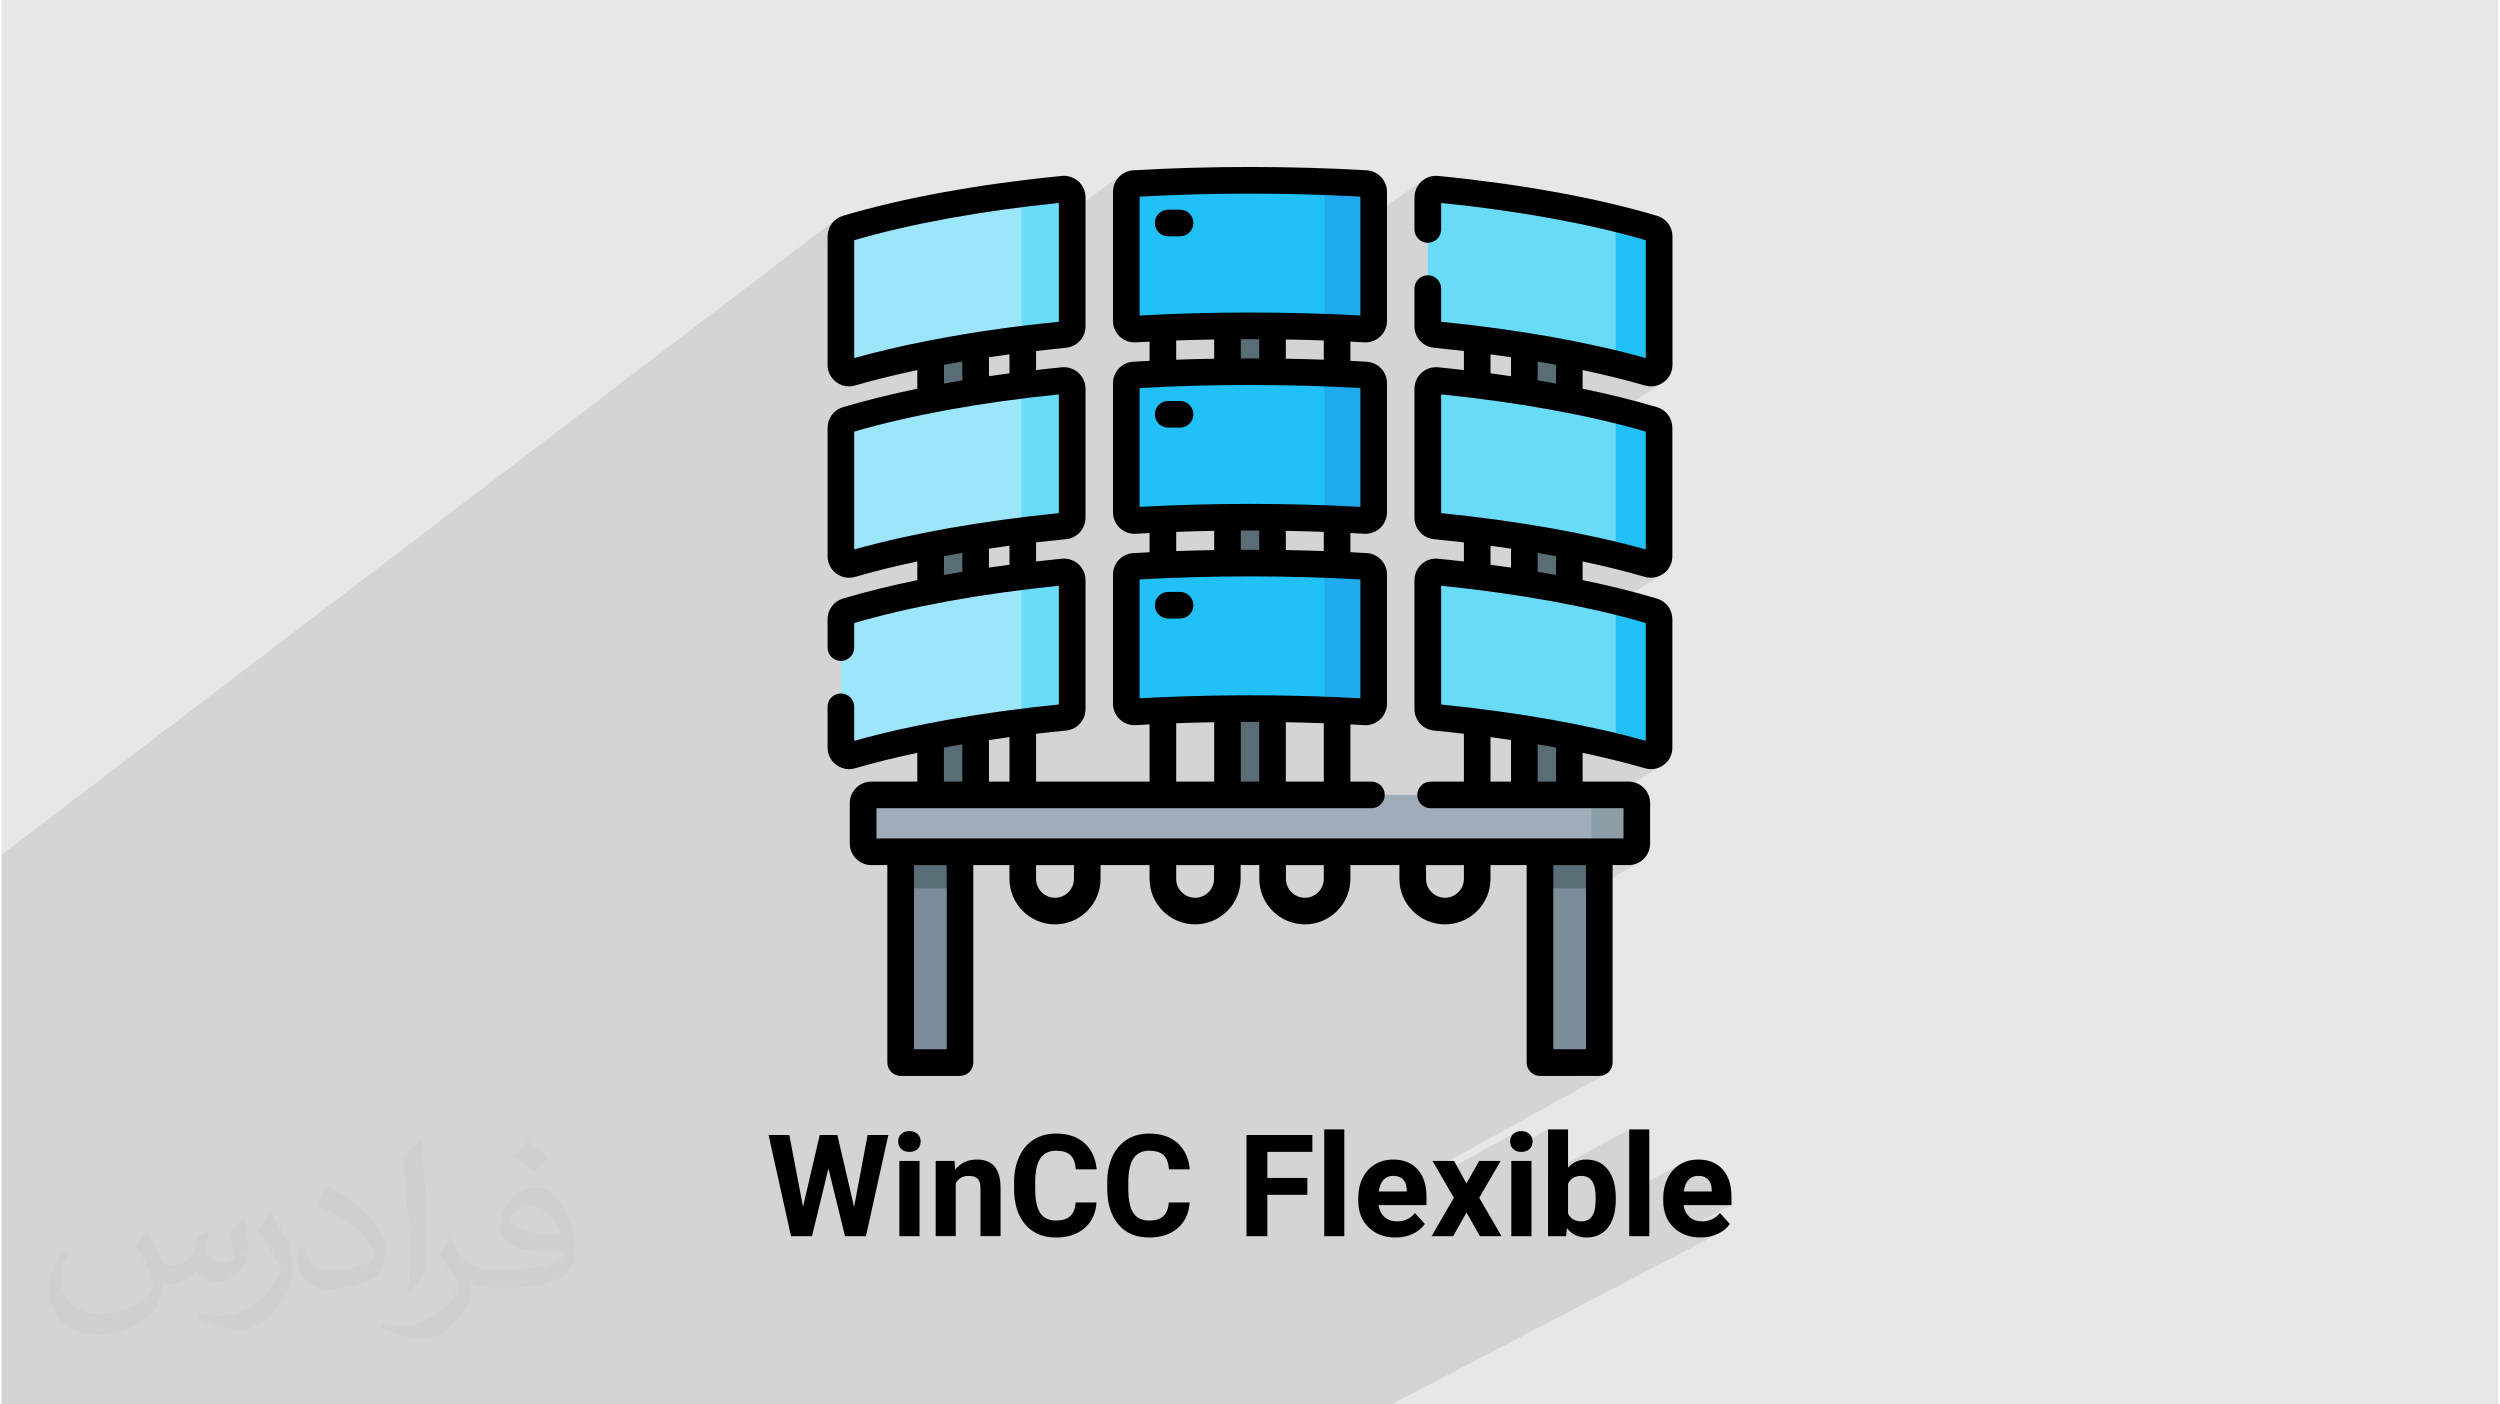 <?xml version="1.0" encoding="UTF-8"?>
<!DOCTYPE svg PUBLIC "-//W3C//DTD SVG 1.1//EN" "http://www.w3.org/Graphics/SVG/1.1/DTD/svg11.dtd">
<!-- Creator: CorelDRAW 2017 -->
<svg xmlns="http://www.w3.org/2000/svg" xml:space="preserve" width="356px" height="200px" version="1.1" style="shape-rendering:geometricPrecision; text-rendering:geometricPrecision; image-rendering:optimizeQuality; fill-rule:evenodd; clip-rule:evenodd"
viewBox="0 0 356000 200000"
 xmlns:xlink="http://www.w3.org/1999/xlink"
 enable-background="new 0 0 511.991 511.991">
 <defs>
  <style type="text/css">
   <![CDATA[
    .fil12 {fill:black}
    .fil11 {fill:#1FAAEE}
    .fil9 {fill:#21C1F8}
    .fil4 {fill:#596D76}
    .fil10 {fill:#68DBF9}
    .fil5 {fill:#7A8D98}
    .fil7 {fill:#8D9DA7}
    .fil8 {fill:#9CE6FB}
    .fil6 {fill:#A0ACB9}
    .fil0 {fill:#E6E7E8}
    .fil3 {fill:black;fill-rule:nonzero}
    .fil2 {fill:#373435;fill-opacity:0.031}
    .fil1 {fill:#373435;fill-opacity:0.102}
   ]]>
  </style>
 </defs>
 <g id="Layer_x0020_1">
  <polygon class="fil0" points="220,0 355780,0 355780,200000 220,200000 "/>
  <path class="fil1" d="M220 151130l0 -1010 0 -300 0 -60 0 -290 0 -220 0 -1440 0 -260 0 -250 0 -680 0 -450 0 -900 0 -280 0 -100 0 -430 0 -490 0 -80 0 -440 0 -130 0 -1290 0 -50 0 -230 0 -1310 0 -380 0 -1210 0 -1590 0 -1730 0 -9560 0 -1700 0 -500 0 -750 0 -1310 118920 -90550 -370 310 -320 360 -260 410 -190 450 -120 480 -40 500 0 860 2400 -1820 -140 120 -130 140 -100 160 -70 170 -50 180 -10 190 0 1970 1900 -1430 0 11090 23810 -17700 0 7740 14300 -10500 -430 370 -350 450 -260 510 -170 550 -50 600 0 790 2370 -1740 -160 140 -130 170 -100 200 -60 210 -30 230 0 2060 1900 -1380 0 0 0 4360 3000 -2180 320 -170 360 -110 380 -40 1700 0 380 40 360 110 320 170 280 230 230 280 180 320 110 360 40 380 -40 380 -110 360 -180 320 -230 280 -280 230 -6820 4900 0 6370 26330 -18720 0 9620 14070 -9860 -250 200 -230 230 -200 250 -170 270 -140 280 -120 300 -80 300 -50 320 -20 320 0 720 2480 -1730 -200 150 -160 170 -120 210 -70 230 -30 250 0 2120 1900 -1320 2060 220 2040 240 2010 250 1980 270 1950 280 1930 300 1880 310 1860 330 1820 340 1780 360 1740 370 1670 370 2130 -1440 700 170 690 180 680 180 670 180 670 180 650 180 650 190 640 190 0 0 180 70 160 90 140 120 130 140 90 160 80 170 40 180 20 190 0 18280 -30 280 -100 260 -150 220 -190 180 -2620 1700 20 10 1040 290 110 30 100 30 110 20 110 20 110 10 110 10 110 10 110 0 240 -10 240 -30 240 -50 230 -70 230 -80 230 -110 210 -120 -6650 4300 0 18280 1150 280 1590 410 1550 420 -2180 1370 290 80 580 160 130 30 50 20 390 100 570 170 570 160 280 40 270 -20 250 -80 230 -130 -2700 1680 100 30 1040 300 100 30 110 20 110 20 110 20 110 10 110 10 110 10 100 0 250 -10 240 -30 240 -40 230 -70 230 -90 220 -110 220 -120 -6280 3900 330 80 690 180 680 170 670 180 670 180 650 190 650 180 640 190 0 0 180 70 160 100 140 120 130 140 90 150 80 170 40 190 20 190 0 18280 -30 280 -100 250 -150 220 -190 180 -2790 1660 190 60 1040 290 100 30 110 30 110 20 110 10 110 20 110 10 110 0 100 10 250 -10 240 -30 240 -50 230 -70 230 -90 220 -100 220 -130 -10090 5990 0 50 4560 0 0 4310 -3230 1890 3960 0 230 -20 0 0 220 -70 0 0 200 -110 -9270 5410 650 0 5680 -3310 2290 0 610 -70 580 -170 520 -290 -6600 3840 710 0 -6550 3810 0 19100 4650 0 -3390 1900 5290 0 -3410 1900 3410 0 380 -40 360 -110 320 -180 -24240 13420 510 880 10630 -5870 -120 80 -110 100 -110 110 -80 110 -80 120 -60 130 -40 140 -40 140 -20 150 -10 160 10 160 20 150 40 150 40 140 70 130 70 120 90 110 70 70 4990 -2750 0 6290 11570 -6290 0 8840 7520 -4020 -290 160 -280 180 -260 200 -250 220 -230 240 -210 250 -200 270 -180 290 -160 310 -150 320 -120 340 -110 340 -90 360 -60 360 -40 300 3990 -2130 170 -80 180 -60 190 -50 200 -20 200 -10 230 10 200 20 200 40 180 60 170 70 160 90 140 100 130 120 120 140 100 150 90 170 70 170 50 200 50 200 20 220 20 230 0 230 -3690 1950 6500 0 -7350 3860 230 130 5480 -2870 -250 280 -260 240 -290 210 -310 160 -4050 2130 260 110 490 160 520 110 550 70 570 20 330 -10 330 -20 310 -40 310 -60 300 -70 290 -80 290 -110 280 -120 270 -130 -46770 24420 -4550 0 -580 0 -460 0 -3130 0 -2730 0 -290 0 -300 0 -3840 0 -2090 0 -2060 0 -1150 0 -760 0 -540 0 -310 0 -1950 0 -2730 0 -1340 0 -2930 0 -1960 0 -1670 0 -1510 0 -440 0 -800 0 -180 0 -1150 0 -1960 0 -3380 0 -1010 0 -290 0 -220 0 -170 0 -140 0 -70 0 -2150 0 -1320 0 -220 0 -2050 0 -260 0 -210 0 -240 0 -1260 0 -430 0 -1750 0 -1370 0 -820 0 -1850 0 -1940 0 -210 0 -660 0 -30 0 -1750 0 -440 0 -1350 0 -380 0 -3210 0 -3950 0 -180 0 -3680 0 -1040 0 -1270 0 -1320 0 -4930 0 -230 0 -200 0 -2360 0 -2280 0 -2540 0 -2290 0 -10 0 -580 0 -30 0 -700 0 -1220 0 -200 0 -560 0 -570 0 0 0 -270 0 0 0 -1150 0 -30 0 -780 0 -1270 0 -190 0 -1270 0 -620 0 -270 0 -320 0 -390 0 -190 0 -400 0 -540 0 -1410 0 -790 0 -80 0 -70 0 -2650 0 -1070 0 -130 0 -20 0 -30 0 -490 0 -70 0 -140 0 -240 0 -30 0 -20 0 -620 0 -1530 0 -200 0 -210 0 -100 0 -100 0 -100 0 -150 0 -80 0 -1370 0 -1580 0 -790 0 -250 0 -450 0 -210 0 -240 0 -680 0 -90 0 -930 0 -630 0 -500 0 -70 0 -330 0 -700 0 -160 0 -2030 0 -550 0 -520 0 -1690 0 -490 0 0 0 -300 0 -660 0 -220 0 -1190 0 -80 0 -350 0 -1670 0 -110 0 -410 0 -70 0 -60 0 -330 0 -1260 0 -220 0 -540 0 -420 0 -30 0 -60 0 -30 0 -370 0 -2370 0 -40 0 -20 0 -660 0 -380 0 -580 0 -360 0 -180 0 0 0 -90 0 -530 0 0 0 -2000 0 -460 0 -300 0 -300 0 -670 0 -260 0 -280 0 -580 0 -370 0 -420 0 -160 0 -120 0 -690 0 -180 0 -520 0 -120 0 -560 0 -140 0 -590 0 -170 0 -160 0 -720 0 -900 0 -40 0 -220 0 -740 0 -60 0 -90 0 -1790 0 -10 0 -290 0 -200 0 -150 0 -1040 0 -540 0 -920 0 -20 0 -230 0 -340 0 -20 0 -10 0 -1680 0 -170 0 -200 0 -620 0 0 0 -20 0 -280 0 -110 0 -1270 0 -1760 0 -400 0 -830 0 -610 0 -1540 0 -270 0 -170 0 -10 0 -680 0 -540 0 -120 0 -960 0 -20 0 -540 0 -90 0 -150 0 -790 0 -810 0 -450 0 -280 0 -1070 0 -780 0 -190 0 -60 0 -2140 0 -580 0 -230 0 -690 0 -590 0 -710 0 -730 0 -360 0 -120 0 -230 0 -380 0 -290 0 -160 0 -1020 0 -460 0 -270 0 -330 0 -910 0 -670 0 -110 0 -50 0 -10 0 -120 0 -400 0 -20 0 -140 0 -150 0 -840 0 -760 0 -100 0 -360 0 -200 0 -420 0 -120 0 -600 0 -1150 0 0 -260 0 -50 0 -10 0 -150 0 -10 0 -400 0 -50 0 0 0 -390 0 -390 0 -10 0 -20 0 -700 0 0 0 -50 0 -610 0 -140 0 -960 0 -90 0 -140 0 -70 0 -240 0 -480 0 -60 0 -250 0 -400 0 -590 0 -180 0 -20 0 -840 0 -1190 0 -160 0 -220 0 -390 0 -1010 0 -470 0 -40 0 -80 0 -200 0 -260 0 -20 0 -1250 0 -80 0 -640 0 -390 0 -610 0 -20 0 -1610 0 -340 0 -880 0 -440 0 -460 0 -400 0 -210 0 -50 0 -180 0 -380 0 -310 0 -50 0 -1170 0 -40 0 -110 0 0 0 -380 0 -490 0 -640 0 0 0 -390 0 -30 0 -70 0 -170 0 -110 0 -50 0 -380 0 -240 0 -30 0 -50 0 -490 0 -410 0 -60 0 -110 0 -960 0 -280 0 -50 0 -320 0 -110 0 -480 0 -70 0 -270 0 -780 0 -80 0 -120 0 -330 0 -20 0 -450 0 -140 0 -1170 0 -220 0 -10 0 -190 0 -1250 0 -410 0 -10 0 -490 0 -210 0 -190 0 -200 0 -380 0 -170 0 -770 0 -540 0 -80 0 -320 0 -660 0 -220 0 -280 0 -1120 0 -400 0 -810 0 -280 0 -200 0 -1120 0 -110 0 -250 0 -420 0 -1520 0 0 0 -160 0 -90 0 -390 0 -990 0 -550 0 -240 0 -110 0 -760 0 -190 0 -470 0 -750 0 -390zm120360 -118580l0 0zm111990 88540l0 0 0 0zm-38060 -94940l0 0zm41750 34770l0 0zm-58260 -35250l0 0z"/>
  <path class="fil2" d="M21020 175250c670,1030 1110,2020 1540,3120 320,640 490,1820 1990,1820 440,0 1070,-130 1630,-440 630,-330 1110,-830 1360,-1590l600 -2020 1460 -720 100 100c-210,760 -250,1490 -250,2060 0,1690 1450,2330 2610,2330 680,0 1290,-330 1290,-950 0,-800 -340,-2160 -780,-3380 680,-680 1360,-1360 2140,-1910l120 60c340,1440 530,2860 530,3810 0,930 -410,1960 -750,2630 -700,1320 -1940,2370 -3440,2370 -1140,0 -2400,-570 -3270,-1630l-50 0c-820,1020 -2090,1940 -4120,1940l-630 0c-100,1340 -390,2290 -830,3140 -1200,2360 -4790,4030 -8170,4030 -4690,0 -7050,-2710 -7050,-6320 0,-2230 730,-4300 1850,-5770l920 380c-700,1340 -1170,2600 -1170,3840 0,3380 2750,4990 5910,4990 2940,0 6580,-1870 7230,-4040 -240,-2370 -1130,-3480 -2490,-5640 410,-720 940,-1440 1600,-2210l120 0 0 0 0 0 0 0zm54140 -12720c990,620 1960,1350 2910,2190 -540,750 -1190,1430 -2010,2030 -950,-770 -1900,-1430 -2870,-2130 660,-740 1310,-1450 1970,-2090l0 0 0 0 0 0zm510 9240c-1600,0 -2910,1050 -2910,1830 0,1670 3200,2190 7020,2170 -480,-1960 -2160,-4000 -4110,-4000zm-3590 8940c2080,0 3900,-60 5290,-410 1540,-390 2850,-1170 2850,-1710 0,-140 0,-310 -50,-450 -870,80 -1870,80 -2730,80 -2820,0 -4980,-640 -5830,-2220 -210,-440 -360,-930 -360,-1490 0,-1530 660,-3020 1820,-4050 970,-850 2040,-1380 3130,-1380 1960,0 3530,1580 4630,4070 600,1360 1010,2930 1010,4910 0,1320 -360,2430 -1180,3250 -1530,1480 -4340,2040 -8660,2040l-1960 0 0 0 -500 0c-1070,0 -1840,-190 -2450,-660l-100 0c30,250 50,490 50,720 0,970 -320,2210 -970,3200 -1920,2850 -4000,4090 -5790,4090 -1820,0 -4050,-700 -6060,-1610l360 -700c650,270 1550,450 2790,450 3250,0 7510,-3120 8040,-6170 -120,-250 -340,-580 -650,-930 -950,-1130 -1550,-2070 -2110,-3060 480,-950 920,-1710 1330,-2400l170 -20c1390,2830 2650,4450 5460,4450l430 0 0 0 2040 0 0 0 0 0 0 0zm-14060 2990c240,-1300 260,-2760 260,-4120l0 -2020c0,-3770 -480,-9250 -870,-12820 680,-730 1630,-1590 2380,-2170l220 60c510,4490 630,9690 630,14500 0,1260 -50,2490 -170,3390 -70,1140 -730,2000 -2140,3320l-310 -140zm-14470 -5950c70,1770 940,3160 3970,3160 1890,0 3490,-490 5260,-1330 320,-140 490,-330 490,-490 0,-1110 -850,-2580 -2280,-3920 -1390,-1260 -3230,-2370 -4950,-3110 -590,-250 -770,-510 -770,-760 0,-510 680,-1580 1230,-2350l190 -20c1970,1030 4170,2560 5800,4260 1470,1570 2390,3160 2390,4890 0,1280 -390,2480 -1010,3600 -2160,1090 -4460,1920 -6740,1920 -2760,0 -4650,-1300 -4650,-4350 0,-330 0,-840 120,-1500l950 0 0 0 0 0 0 0zm-5010 -5030l1720 2780c630,1030 1220,2150 1220,3920l0 2260c0,1830 -1170,3790 -3060,5730 -1470,1310 -2780,1870 -3990,1870 -1800,0 -3860,-560 -6230,-1580l270 -700c750,200 1610,370 2680,370 3420,-20 6910,-2520 8510,-5570 190,-350 260,-680 260,-910 0,-350 -190,-740 -340,-1090 -870,-1640 -1840,-3140 -2900,-4530 560,-880 1110,-1730 1720,-2570l140 20 0 0 0 0 0 0z"/>
  <g id="_1868632677424">
   <path class="fil3" d="M121620 171870l1930 -10250 2950 0 -3190 14410 -2980 0 -2360 -9640 -2340 9640 -2990 0 -3200 -14410 2960 0 1950 10230 2380 -10230 2510 0 2380 10250zm9320 4160l-2870 0 0 -10710 2870 0 0 10710zm-3040 -13480c0,-430 140,-790 430,-1060 290,-280 680,-420 1170,-420 490,0 880,140 1170,420 290,270 430,630 430,1060 0,440 -140,790 -430,1070 -300,280 -680,410 -1170,410 -480,0 -870,-130 -1160,-410 -290,-280 -440,-630 -440,-1070zm8030 2770l90 1230c770,-950 1790,-1430 3080,-1430 1130,0 1980,330 2530,1000 560,660 840,1670 850,2990l0 6920 -2860 0 0 -6850c0,-610 -130,-1040 -400,-1320 -260,-280 -700,-410 -1310,-410 -800,0 -1410,340 -1810,1030l0 7550 -2860 0 0 -10710 2690 0zm20220 5910c-110,1550 -680,2770 -1720,3660 -1030,890 -2390,1330 -4080,1330 -1850,0 -3300,-620 -4360,-1860 -1060,-1250 -1590,-2950 -1590,-5120l0 -880c0,-1380 250,-2600 740,-3660 480,-1060 1180,-1870 2090,-2440 910,-560 1960,-840 3160,-840 1660,0 3000,440 4020,1340 1010,890 1600,2140 1760,3750l-2970 0c-70,-930 -330,-1610 -780,-2020 -440,-420 -1120,-630 -2030,-630 -990,0 -1730,350 -2220,1060 -490,710 -750,1810 -760,3300l0 1080c0,1560 240,2700 710,3420 470,720 1220,1080 2230,1080 920,0 1600,-210 2050,-630 450,-410 710,-1060 780,-1940l2970 0zm13260 0c-100,1550 -680,2770 -1710,3660 -1040,890 -2400,1330 -4080,1330 -1850,0 -3310,-620 -4370,-1860 -1050,-1250 -1580,-2950 -1580,-5120l0 -880c0,-1380 240,-2600 730,-3660 490,-1060 1190,-1870 2090,-2440 910,-560 1960,-840 3160,-840 1660,0 3000,440 4020,1340 1010,890 1600,2140 1760,3750l-2970 0c-70,-930 -330,-1610 -770,-2020 -450,-420 -1130,-630 -2040,-630 -990,0 -1720,350 -2220,1060 -490,710 -740,1810 -760,3300l0 1080c0,1560 240,2700 710,3420 480,720 1220,1080 2240,1080 920,0 1600,-210 2040,-630 450,-410 710,-1060 780,-1940l2970 0zm16760 -1090l-5700 0 0 5890 -2970 0 0 -14410 9380 0 0 2410 -6410 0 0 3710 5700 0 0 2400zm5260 5890l-2860 0 0 -15200 2860 0 0 15200zm7290 190c-1570,0 -2850,-480 -3830,-1440 -990,-960 -1480,-2240 -1480,-3850l0 -280c0,-1070 200,-2030 620,-2880 410,-840 1000,-1500 1760,-1960 770,-460 1640,-690 2610,-690 1460,0 2620,460 3460,1390 840,920 1270,2230 1270,3920l0 1180 -6820 0c90,690 370,1260 830,1680 470,420 1060,630 1770,630 1100,0 1960,-400 2580,-1190l1410 1560c-430,620 -1010,1090 -1740,1420 -740,340 -1540,510 -2440,510zm-330 -8780c-570,0 -1030,190 -1380,570 -350,380 -580,930 -680,1650l3990 0 0 -230c-20,-630 -190,-1130 -520,-1480 -330,-340 -800,-510 -1410,-510zm10430 1080l1810 -3200 3060 0 -3050 5240 3170 5470 -3070 0 -1910 -3370 -1900 3370 -3070 0 3170 -5470 -3040 -5240 3070 0 1760 3200zm9260 7510l-2870 0 0 -10710 2870 0 0 10710zm-3040 -13480c0,-430 140,-790 430,-1060 290,-280 680,-420 1170,-420 490,0 880,140 1160,420 300,270 440,630 440,1060 0,440 -140,790 -440,1070 -290,280 -680,410 -1160,410 -480,0 -870,-130 -1160,-410 -300,-280 -440,-630 -440,-1070zm15050 8230c0,1710 -370,3050 -1110,4010 -730,950 -1750,1430 -3060,1430 -1160,0 -2090,-440 -2790,-1330l-120 1140 -2570 0 0 -15200 2850 0 0 5450c670,-770 1540,-1160 2610,-1160 1300,0 2330,480 3070,1440 740,960 1120,2310 1120,4060l0 160zm-2870 -220c0,-1080 -170,-1870 -510,-2370 -350,-490 -860,-740 -1530,-740 -910,0 -1540,370 -1890,1120l0 4230c360,750 990,1120 1910,1120 920,0 1520,-450 1810,-1360 140,-440 210,-1100 210,-2000zm7640 5470l-2860 0 0 -15200 2860 0 0 15200zm7290 190c-1570,0 -2840,-480 -3830,-1440 -990,-960 -1480,-2240 -1480,-3850l0 -280c0,-1070 210,-2030 620,-2880 410,-840 1000,-1500 1770,-1960 760,-460 1630,-690 2610,-690 1460,0 2610,460 3450,1390 850,920 1270,2230 1270,3920l0 1180 -6820 0c90,690 370,1260 840,1680 460,420 1050,630 1760,630 1100,0 1960,-400 2580,-1190l1410 1560c-430,620 -1010,1090 -1740,1420 -730,340 -1540,510 -2440,510zm-320 -8780c-570,0 -1030,190 -1390,570 -350,380 -570,930 -680,1650l3990 0 0 -230c-20,-630 -190,-1130 -520,-1480 -330,-340 -800,-510 -1400,-510z"/>
   <g>
    <g>
     <g>
      <g>
       <polygon class="fil4" points="132520,39240 138930,39240 138930,116950 132520,116950 "/>
       <polygon class="fil4" points="174800,39240 181200,39240 181200,116950 174800,116950 "/>
       <polygon class="fil4" points="217070,39240 223470,39240 223470,116950 217070,116950 "/>
      </g>
      <g>
       <g>
        <g>
         <polygon class="fil5" points="128260,119420 136710,119420 136710,151310 128260,151310 "/>
         <g>
          <polygon class="fil4" points="128260,119420 136710,119420 136710,126500 128260,126500 "/>
         </g>
        </g>
        <g>
         <polygon class="fil5" points="219290,119420 227740,119420 227740,151310 219290,151310 "/>
         <g>
          <g>
           <polygon class="fil4" points="219290,119420 227740,119420 227740,126500 219290,126500 "/>
          </g>
         </g>
        </g>
       </g>
       <g>
        <path class="fil6" d="M231920 121290l-107840 0c-640,0 -1170,-520 -1170,-1170l0 -5750c0,-650 530,-1180 1170,-1180l107840 0c640,0 1170,530 1170,1180l0 5750c0,650 -530,1170 -1170,1170l0 0z"/>
        <path class="fil7" d="M233090 114370l0 5750c0,650 -520,1170 -1170,1170l-6460 0c650,0 1170,-520 1170,-1170l0 -5750c0,-650 -520,-1180 -1170,-1180l6460 0c650,0 1170,530 1170,1180z"/>
       </g>
      </g>
      <g>
       <g>
        <path class="fil8" d="M120580 87050c8340,-2490 18890,-4430 30820,-5610 680,-70 1280,480 1280,1170l0 18370c0,600 -460,1110 -1060,1160 -11710,1150 -22100,3030 -30380,5440 -750,220 -1500,-340 -1500,-1120l0 -18280c0,-520 340,-980 840,-1130l0 0z"/>
        <path class="fil9" d="M178000 80180c5670,0 11200,160 16520,470 610,40 1100,550 1100,1170l0 18380c0,670 -570,1210 -1240,1170 -5280,-310 -10760,-470 -16380,-470 -5620,0 -11100,160 -16380,470 -670,40 -1240,-500 -1240,-1170l0 -18380c0,-620 490,-1130 1100,-1170 5330,-310 10850,-470 16520,-470l0 0z"/>
        <path class="fil10" d="M236260 88180l0 18280c0,780 -750,1340 -1500,1120 -8280,-2410 -18670,-4290 -30380,-5440 -600,-60 -1060,-560 -1060,-1160l0 -18370c0,-690 600,-1240 1290,-1170 11930,1180 22470,3120 30810,5610 500,150 840,610 840,1130l0 0z"/>
       </g>
       <g>
        <path class="fil10" d="M151400 81440c-2030,200 -4010,430 -5950,670l0 20720c2010,-250 4070,-480 6170,-690 600,-50 1060,-560 1060,-1160l0 -18370c0,-690 -600,-1240 -1280,-1170z"/>
        <path class="fil11" d="M194520 80650c-1950,-110 -3920,-200 -5910,-280l0 20730c1950,70 3870,160 5770,270 670,40 1240,-500 1240,-1170l0 -18380c0,-620 -490,-1130 -1100,-1170l0 0z"/>
        <path class="fil9" d="M235420 87050c-1690,-500 -3480,-980 -5350,-1440l0 20720c1630,400 3200,820 4690,1250 750,220 1500,-340 1500,-1120l0 -18280c0,-520 -340,-980 -840,-1130l0 0z"/>
       </g>
      </g>
      <g>
       <g>
        <path class="fil8" d="M120580 59800c8340,-2490 18890,-4430 30820,-5610 680,-70 1280,480 1280,1170l0 18360c0,610 -460,1110 -1060,1170 -11710,1140 -22100,3030 -30380,5440 -750,220 -1500,-340 -1500,-1130l0 -18280c0,-520 340,-970 840,-1120l0 0z"/>
        <path class="fil9" d="M178000 52930c5670,0 11200,160 16520,470 610,40 1100,550 1100,1170l0 18380c0,670 -570,1200 -1240,1160 -5280,-300 -10760,-460 -16380,-460 -5620,0 -11100,160 -16380,460 -670,40 -1240,-490 -1240,-1160l0 -18380c0,-620 490,-1130 1100,-1170 5330,-310 10850,-470 16520,-470l0 0z"/>
        <path class="fil10" d="M236260 60920l0 18280c0,790 -750,1350 -1500,1130 -8280,-2410 -18670,-4300 -30380,-5440 -600,-60 -1060,-560 -1060,-1170l0 -18360c0,-690 600,-1240 1290,-1170 11930,1180 22470,3120 30810,5610 500,150 840,600 840,1120l0 0z"/>
       </g>
       <g>
        <path class="fil10" d="M151400 54190c-2030,200 -4010,420 -5950,670l0 20720c2010,-250 4070,-480 6170,-690 600,-60 1060,-560 1060,-1170l0 -18360c0,-690 -600,-1240 -1280,-1170z"/>
        <path class="fil11" d="M194520 53400c-1950,-110 -3920,-210 -5910,-280l0 20720c1950,80 3870,160 5770,270 670,40 1240,-490 1240,-1160l0 -18380c0,-620 -490,-1130 -1100,-1170l0 0z"/>
        <path class="fil9" d="M235420 59800c-1690,-510 -3480,-990 -5350,-1450l0 20730c1630,400 3200,810 4690,1250 750,220 1500,-340 1500,-1130l0 -18280c0,-520 -340,-970 -840,-1120l0 0z"/>
       </g>
      </g>
      <g>
       <g>
        <path class="fil8" d="M120580 32550c8340,-2490 18890,-4440 30820,-5610 680,-70 1280,470 1280,1160l0 18370c0,610 -460,1110 -1060,1170 -11710,1140 -22100,3020 -30380,5430 -750,220 -1500,-340 -1500,-1120l0 -18280c0,-520 340,-970 840,-1120l0 0z"/>
        <path class="fil9" d="M178000 25670c5670,0 11200,170 16520,480 610,30 1100,550 1100,1170l0 18370c0,680 -570,1210 -1240,1170 -5280,-300 -10760,-460 -16380,-460 -5620,0 -11100,160 -16380,460 -670,40 -1240,-490 -1240,-1170l0 -18370c0,-620 490,-1140 1100,-1170 5330,-310 10850,-480 16520,-480l0 0z"/>
        <path class="fil10" d="M236260 33670l0 18280c0,780 -750,1340 -1500,1120 -8280,-2410 -18670,-4290 -30380,-5430 -600,-60 -1060,-560 -1060,-1170l0 -18370c0,-690 600,-1230 1290,-1160 11930,1170 22470,3120 30810,5610 500,150 840,600 840,1120l0 0z"/>
       </g>
       <g>
        <path class="fil10" d="M151400 26940c-2030,200 -4010,420 -5950,660l0 20730c2010,-260 4070,-490 6170,-690 600,-60 1060,-560 1060,-1170l0 -18370c0,-690 -600,-1230 -1280,-1160z"/>
        <path class="fil11" d="M194520 26150c-1950,-120 -3920,-210 -5910,-280l0 20720c1950,70 3870,160 5770,270 670,40 1240,-490 1240,-1170l0 -18370c0,-620 -490,-1140 -1100,-1170l0 0z"/>
        <path class="fil9" d="M235420 32550c-1690,-510 -3480,-990 -5350,-1450l0 20720c1630,400 3200,820 4690,1250 750,220 1500,-340 1500,-1120l0 -18280c0,-520 -340,-970 -840,-1120l0 0z"/>
       </g>
      </g>
     </g>
    </g>
    <g>
     <path class="fil12" d="M234230 54890c290,90 580,130 870,130 650,0 1290,-210 1830,-620 780,-580 1230,-1480 1230,-2450l0 -18280c0,-1370 -890,-2550 -2200,-2940 -8530,-2550 -19310,-4510 -31170,-5680 -860,-80 -1720,200 -2360,780 -640,580 -1010,1410 -1010,2270l0 4580c0,1040 850,1890 1900,1890 1050,0 1900,-850 1900,-1890l0 -3780c11070,1130 21110,2960 29140,5310l0 16780c-8150,-2290 -18190,-4080 -29140,-5170l0 -4720c0,-1050 -850,-1900 -1900,-1900 -1050,0 -1900,850 -1900,1900l0 5370c0,1590 1200,2900 2780,3050 1430,140 2860,300 4260,460l0 2720c-1210,-140 -2430,-280 -3670,-400 -860,-80 -1720,200 -2360,780 -640,580 -1010,1410 -1010,2280l0 18360c0,1590 1200,2900 2780,3060 1430,140 2860,290 4260,450l0 2720c-1210,-140 -2430,-270 -3670,-390 -860,-90 -1720,200 -2360,780 -640,580 -1010,1410 -1010,2270l0 18370c0,1580 1200,2900 2780,3050 1430,140 2860,290 4260,460l0 6810 -4740 0c-1050,0 -1900,850 -1900,1890 0,1050 850,1900 1900,1900l27470 0 0 4310 -106380 0 0 -4310 70480 0c1050,0 1900,-850 1900,-1900 0,-1040 -850,-1890 -1900,-1890l-2990 0 0 -8150c660,40 1310,70 1970,110 60,0 110,10 170,10 780,0 1540,-300 2110,-840 610,-580 960,-1390 960,-2230l0 -18380c0,-1620 -1270,-2970 -2880,-3060 -780,-50 -1550,-90 -2330,-130l0 -2730c660,30 1310,70 1970,110 60,0 110,0 170,0 780,0 1540,-300 2110,-830 610,-580 960,-1390 960,-2230l0 -18380c0,-1620 -1270,-2970 -2880,-3060 -780,-50 -1550,-90 -2330,-130l0 -2730c660,30 1310,70 1970,100 60,10 110,10 170,10 780,0 1540,-300 2110,-840 610,-570 960,-1390 960,-2230l0 -18370c0,-1630 -1270,-2970 -2880,-3070 -10860,-630 -22400,-630 -33260,0 -1610,100 -2880,1440 -2880,3070l0 18370c0,840 350,1660 960,2230 610,580 1440,880 2280,830 660,-30 1310,-70 1970,-100l0 2730c-780,40 -1550,80 -2330,130 -1610,90 -2880,1440 -2880,3060l0 18380c0,840 350,1650 960,2230 610,570 1440,880 2280,830 660,-40 1310,-80 1970,-110l0 2740c-780,30 -1550,70 -2330,120 -1610,100 -2880,1440 -2880,3060l0 18380c0,840 350,1650 960,2230 610,580 1440,880 2280,830 660,-40 1310,-70 1970,-110l0 8150 -16160 0 0 -6810c1410,-170 2830,-320 4260,-460 1580,-150 2780,-1470 2780,-3050l0 -18370c0,-860 -370,-1690 -1010,-2270 -640,-580 -1500,-870 -2360,-780 -1240,120 -2460,250 -3670,390l0 -2720c1410,-160 2830,-310 4260,-450 1580,-160 2780,-1470 2780,-3060l0 -18360c0,-870 -370,-1700 -1010,-2280 -640,-580 -1500,-860 -2360,-780 -1240,120 -2460,260 -3670,400l0 -2720c1410,-160 2830,-320 4260,-460 1580,-150 2780,-1460 2780,-3050l0 -18370c0,-860 -370,-1690 -1010,-2270 -640,-580 -1500,-860 -2360,-780 -11860,1170 -22640,3130 -31170,5680 -1310,390 -2190,1570 -2190,2940l0 18280c0,970 440,1870 1220,2450 540,410 1180,620 1830,620 290,0 590,-40 870,-130 2730,-790 5700,-1520 8860,-2190l0 2650c-3810,790 -7360,1670 -10590,2630 -1310,390 -2190,1580 -2190,2940l0 18280c0,980 440,1870 1220,2460 540,400 1180,610 1830,610 290,0 590,-40 870,-120 2730,-800 5700,-1530 8860,-2200l0 2660c-3810,780 -7360,1660 -10590,2620 -1310,400 -2190,1580 -2190,2950l0 4050c0,1040 840,1890 1890,1890 1050,0 1900,-850 1900,-1890l0 -3510c8030,-2350 18070,-4180 29140,-5310l0 16910c-10950,1100 -20990,2880 -29140,5180l0 -4850c0,-1050 -850,-1900 -1900,-1900 -1050,0 -1890,850 -1890,1900l0 5810c0,970 440,1860 1220,2450 540,400 1180,620 1830,620 290,0 590,-50 870,-130 2730,-790 5700,-1530 8860,-2200l0 4100 -6550 0c-1690,0 -3070,1370 -3070,3070l0 5750c0,1690 1380,3070 3070,3070l2280 0 0 28120c0,1050 850,1900 1900,1900l8450 0c1040,0 1890,-850 1890,-1900l0 -28120 5150 0 0 1960c0,3570 2910,6480 6490,6480 3570,0 6480,-2910 6480,-6480l0 -1960 6980 0 0 1960c0,3570 2910,6480 6480,6480 3580,0 6490,-2910 6490,-6480l0 -1960 2660 0 0 1960c0,3570 2910,6480 6490,6480 3570,0 6480,-2910 6480,-6480l0 -1960 6980 0 0 1960c0,3570 2910,6480 6480,6480 3580,0 6490,-2910 6490,-6480l0 -1960 5150 0 0 28120c0,1050 850,1900 1890,1900l8450 0c1050,0 1900,-850 1900,-1900l0 -28120 2280 0c1690,0 3060,-1380 3060,-3070l0 -5750c0,-1700 -1370,-3070 -3060,-3070l-6550 0 0 -4100c3160,670 6130,1410 8860,2200 280,80 580,130 870,130 650,0 1290,-210 1830,-620 780,-580 1220,-1480 1220,-2450l0 -18280c0,-1370 -880,-2550 -2190,-2940 -3230,-970 -6780,-1850 -10590,-2630l0 -2660c3160,670 6130,1400 8860,2200 280,80 580,120 870,120 650,0 1290,-210 1830,-610 780,-590 1220,-1480 1220,-2460l0 -18280c0,-1360 -880,-2540 -2190,-2940 -3230,-960 -6780,-1840 -10590,-2630l0 -2650c3160,670 6130,1400 8860,2190l0 0zm-90480 25530c-980,130 -1960,260 -2920,400l0 -2690c960,-150 1940,-290 2920,-420l0 2710zm0 -27260c-980,130 -1960,270 -2920,410l0 -2700c960,-140 1940,-280 2920,-410l0 2700zm-22110 -2170l0 -16780c8030,-2350 18080,-4180 29140,-5310l0 16920c-6570,650 -12810,1560 -18510,2680 -70,0 -140,20 -210,40 -3730,730 -7220,1550 -10420,2450l0 0zm12780 960c860,-160 1730,-320 2620,-470l0 2680c-890,150 -1760,300 -2620,460l0 -2670zm-12780 26290l0 -16780c8030,-2340 18070,-4170 29140,-5300l0 16910c-10950,1100 -20990,2880 -29140,5170zm12780 960c860,-160 1730,-320 2620,-470l0 2690c-890,140 -1760,290 -2620,450l0 -2670zm44890 23600l0 8500 -2620 0 0 -8500c870,0 1750,0 2620,0l0 0zm9200 8500l-5410 0 0 -8460c1810,40 3620,80 5410,150l0 8310zm0 -32830c-1790,-60 -3600,-110 -5410,-140l0 -2740c1810,30 3620,80 5410,150l0 2730zm-9200 -2920l0 2740c-870,-10 -1750,-10 -2620,0l0 -2740c870,0 1750,0 2620,0zm9200 -24330c-1790,-70 -3600,-110 -5410,-140l0 -2740c1810,30 3620,80 5410,140l0 2740zm-9200 -2920l0 2740c-870,-10 -1750,-10 -2620,0l0 -2740c870,-10 1750,-10 2620,0zm-17030 -20300c10280,-570 21160,-570 31440,0l0 16930c-5150,-290 -10430,-430 -15720,-430 -5290,0 -10570,140 -15720,430l0 -16930 0 0zm5210 20480c1800,-60 3600,-110 5410,-140l0 2740c-1810,30 -3610,70 -5410,140l0 -2740zm-5210 6770c10280,-570 21160,-570 31440,0l0 16930c-10290,-570 -21150,-570 -31440,0l0 -16930zm5210 20490c1800,-70 3600,-120 5410,-150l0 2740c-1810,30 -3610,80 -5410,140l0 -2730zm-5210 6770c10280,-580 21160,-580 31440,0l0 16920c-990,-50 -2000,-100 -3000,-140 -100,-20 -210,-30 -320,-30 -40,0 -90,0 -130,10 -8090,-350 -16450,-350 -24540,0 -40,-10 -90,-10 -130,-10 -110,0 -220,10 -320,30 -1000,40 -2010,90 -3000,140l0 -16920 0 0zm5210 20480c1800,-70 3600,-110 5410,-150l0 8460 -5410 0 0 -8310zm-23740 8310l-2920 0 0 -5920c960,-140 1940,-280 2920,-420l0 6340zm-9330 -4850c860,-160 1730,-310 2620,-470l0 5320 -2620 0 0 -4850zm390 42960l-4650 0 0 -26220 4650 0 0 26220 0 0zm18120 -24260c0,1480 -1210,2690 -2690,2690 -1490,0 -2700,-1210 -2700,-2690l0 -1960 5390 0 0 1960zm19950 0c0,1480 -1210,2690 -2700,2690 -1480,0 -2690,-1210 -2690,-2690l0 -1960 5390 0 0 1960 0 0zm15630 0c0,1480 -1210,2690 -2690,2690 -1490,0 -2700,-1210 -2700,-2690l0 -1960 5390 0 0 1960 0 0zm19950 0c0,1480 -1210,2690 -2690,2690 -1490,0 -2700,-1210 -2700,-2690l0 -1960 5390 0 0 1960zm17380 24260l-4650 0 0 -26220 4650 0 0 26220zm-13590 -98950c980,130 1960,270 2920,410l0 2700c-960,-140 -1940,-280 -2920,-410l0 -2700zm0 27250c980,130 1960,270 2920,420l0 2690c-960,-140 -1940,-270 -2920,-400l0 -2710zm0 27250c980,140 1960,280 2920,420l0 5920 -2920 0 0 -6340zm9330 6340l-2620 0 0 -5320c890,160 1760,310 2620,470l0 4850zm12780 -5800c-8150,-2300 -18190,-4080 -29140,-5180l0 -16910c11070,1130 21110,2960 29140,5310l0 16780zm-12780 -23630c-860,-160 -1740,-310 -2620,-450l0 -2690c890,150 1760,310 2620,470l0 2670zm12780 -3630c-8150,-2290 -18190,-4070 -29140,-5170l0 -16910c11070,1130 21110,2960 29140,5300l0 16780zm-12780 -23620c-860,-160 -1740,-310 -2620,-460l0 -2680c890,150 1760,300 2620,470l0 2670z"/>
     <path class="fil12" d="M166340 88080l1700 0c1050,0 1900,-840 1900,-1890 0,-1050 -850,-1900 -1900,-1900l-1700 0c-1050,0 -1890,850 -1890,1900 0,1050 840,1890 1890,1890z"/>
     <path class="fil12" d="M168040 57100l-1700 0c-1050,0 -1890,850 -1890,1900 0,1050 840,1890 1890,1890l1700 0c1050,0 1900,-840 1900,-1890 0,-1050 -850,-1900 -1900,-1900z"/>
     <path class="fil12" d="M168040 29860l-1700 0c-1050,0 -1890,850 -1890,1890 0,1050 840,1900 1890,1900l1700 0c1050,0 1900,-850 1900,-1900 0,-1040 -850,-1890 -1900,-1890l0 0z"/>
    </g>
   </g>
  </g>
 </g>
</svg>
